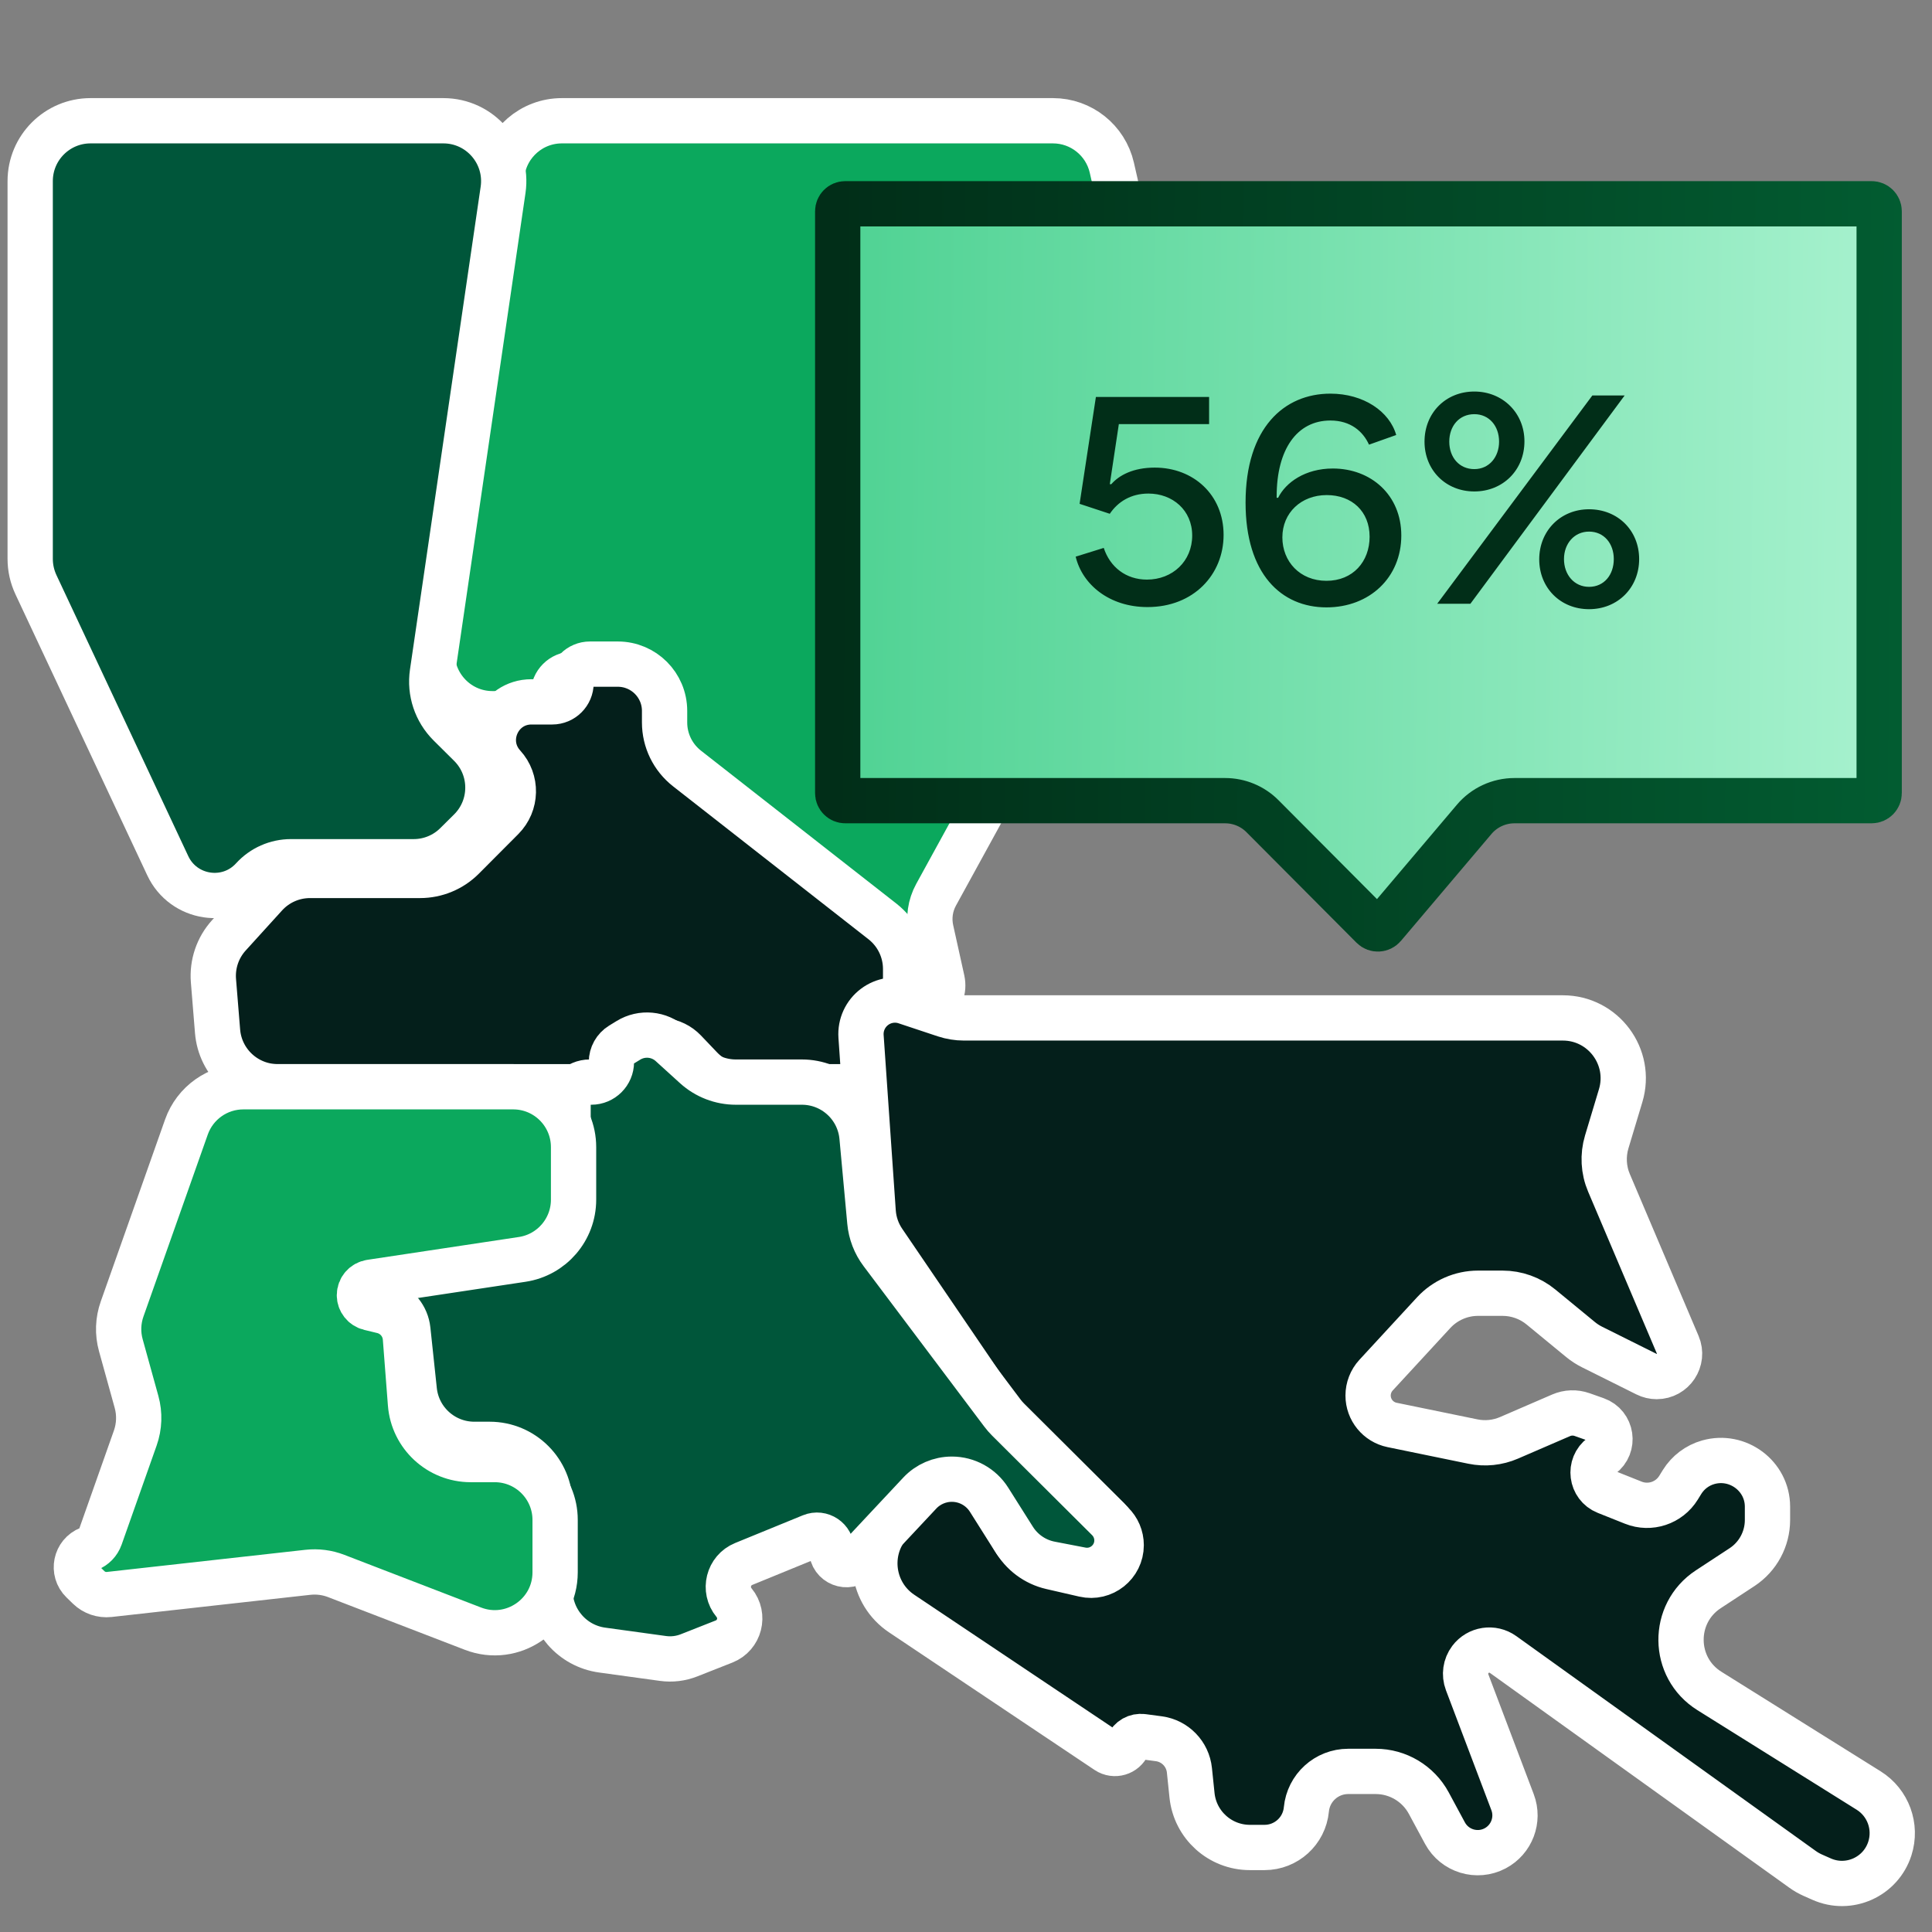 <svg width="64" height="64" viewBox="0 0 64 64" fill="none" xmlns="http://www.w3.org/2000/svg">
<rect x="0" y="0" width="64" height="64" fill="#808080" stroke="none"/>
<path d="M34.881 4H18.612C17.62 4 16.778 4.728 16.634 5.709L14.336 21.352C14.159 22.56 15.095 23.643 16.315 23.643H17.672C18.034 23.643 18.327 23.35 18.327 22.988C18.327 22.627 18.62 22.333 18.982 22.333H19.95C20.846 22.333 21.572 23.06 21.572 23.956V24.225C21.572 24.831 21.863 25.401 22.354 25.757L28.866 30.474C29.343 30.819 29.625 31.372 29.625 31.961V32.64C29.625 32.96 29.815 33.249 30.108 33.376C30.708 33.636 31.351 33.106 31.21 32.467L30.842 30.804C30.755 30.409 30.814 29.995 31.009 29.64L38.635 15.737C38.87 15.308 38.94 14.808 38.831 14.331L36.831 5.555C36.623 4.646 35.814 4 34.881 4Z" fill="#0BA85D" stroke="white" stroke-width="1.5"/>
<path d="M7.207 34.163L7.071 32.49C7.026 31.938 7.211 31.392 7.583 30.983L8.788 29.656C9.167 29.238 9.705 29 10.269 29H13.916C14.447 29 14.957 28.788 15.332 28.412L16.637 27.102C17.113 26.625 17.13 25.859 16.675 25.362C15.936 24.552 16.51 23.25 17.606 23.25H18.292C18.637 23.25 18.917 22.97 18.917 22.625C18.917 22.28 19.197 22 19.542 22H20.466C21.322 22 22.015 22.694 22.015 23.549V23.933C22.015 24.528 22.289 25.089 22.757 25.456L29.233 30.524C29.717 30.904 30 31.484 30 32.099V32.635C30 33.112 29.829 33.574 29.518 33.937L29.169 34.343C29.013 34.525 28.927 34.757 28.927 34.996C28.927 35.551 28.478 36 27.924 36H24.66C24.113 36 23.59 35.776 23.212 35.38L22.68 34.822C22.296 34.419 21.678 34.351 21.214 34.66L20.994 34.806C20.813 34.927 20.705 35.131 20.705 35.349C20.705 35.708 20.413 36 20.053 36H9.201C8.159 36 7.292 35.201 7.207 34.163Z" fill="#041F1B" stroke="white" stroke-width="1.5"/>
<path d="M31.932 33.72H51.771C53.111 33.72 54.072 35.012 53.686 36.296L53.225 37.828C53.091 38.275 53.117 38.755 53.3 39.185L55.577 44.547C55.789 45.046 55.422 45.6 54.88 45.6C54.762 45.6 54.646 45.573 54.541 45.52L52.738 44.621C52.604 44.554 52.477 44.472 52.361 44.377L51.045 43.295C50.687 43.001 50.238 42.84 49.775 42.84H48.962C48.404 42.84 47.87 43.074 47.492 43.484L45.583 45.554C45.414 45.738 45.32 45.979 45.32 46.229C45.32 46.701 45.652 47.108 46.114 47.203L48.791 47.753C49.193 47.836 49.611 47.793 49.988 47.63L51.714 46.884C51.933 46.789 52.18 46.78 52.406 46.859L52.873 47.024C53.394 47.208 53.497 47.899 53.052 48.227C52.618 48.546 52.704 49.219 53.205 49.419L54.105 49.778C54.658 49.999 55.29 49.79 55.603 49.283L55.72 49.093C55.916 48.776 56.226 48.542 56.584 48.44C57.563 48.161 58.55 48.893 58.55 49.911V50.353C58.55 50.981 58.233 51.568 57.708 51.913L56.589 52.647C55.37 53.447 55.389 55.242 56.626 56.015L61.901 59.313C62.547 59.717 62.837 60.508 62.604 61.234C62.302 62.177 61.248 62.65 60.343 62.248L60.056 62.121C59.934 62.067 59.818 62.001 59.71 61.923L49.793 54.808C49.446 54.559 48.963 54.633 48.707 54.974C48.545 55.19 48.505 55.473 48.6 55.725L50.106 59.701C50.326 60.283 50.078 60.938 49.528 61.229C48.929 61.545 48.188 61.32 47.866 60.724L47.33 59.73C46.98 59.083 46.305 58.68 45.57 58.68H44.661C43.943 58.68 43.343 59.225 43.275 59.94C43.207 60.654 42.607 61.2 41.889 61.2H41.404C40.417 61.2 39.589 60.454 39.487 59.472L39.401 58.643C39.345 58.102 38.925 57.669 38.386 57.598L37.852 57.527C37.645 57.499 37.445 57.613 37.362 57.805C37.247 58.072 36.917 58.17 36.675 58.008L29.868 53.451C28.874 52.785 28.683 51.4 29.46 50.49L30.283 49.526C30.59 49.167 31.038 48.96 31.51 48.96C32.091 48.96 32.627 49.272 32.913 49.778L33.603 50.996C33.865 51.457 34.308 51.788 34.825 51.907L35.917 52.158C36.543 52.302 37.141 51.827 37.141 51.184C37.141 50.913 37.031 50.654 36.836 50.465L33.44 47.183C33.342 47.088 33.253 46.983 33.176 46.87L29.267 41.127C29.067 40.834 28.949 40.494 28.925 40.14L28.523 34.332C28.497 33.95 28.666 33.582 28.972 33.353C29.267 33.132 29.652 33.069 30.002 33.186L31.301 33.618C31.505 33.685 31.718 33.72 31.932 33.72Z" fill="#041F1B" stroke="white" stroke-width="1.5"/>
<path d="M28.814 40.473L28.555 37.663C28.46 36.633 27.597 35.846 26.563 35.846H24.375C23.878 35.846 23.399 35.661 23.031 35.327L22.224 34.594C21.836 34.242 21.262 34.189 20.816 34.463L20.571 34.613C20.374 34.734 20.254 34.949 20.254 35.18C20.254 35.548 19.956 35.846 19.588 35.846H19.536C19.14 35.846 18.818 36.167 18.818 36.564V39.349C18.818 40.324 18.114 41.158 17.152 41.32L12.367 42.13C12.155 42.166 12 42.349 12 42.564C12 42.755 12.123 42.924 12.305 42.983L12.758 43.129C13.17 43.261 13.465 43.623 13.511 44.053L13.724 46.058C13.832 47.075 14.69 47.846 15.713 47.846H16.22C17.325 47.846 18.22 48.742 18.22 49.846V52.68C18.22 53.679 18.957 54.525 19.947 54.661L21.959 54.938C22.253 54.979 22.551 54.943 22.827 54.834L23.986 54.377C24.505 54.172 24.672 53.52 24.316 53.09C23.962 52.664 24.124 52.017 24.637 51.808L26.878 50.891C27.199 50.759 27.55 50.995 27.55 51.342C27.55 51.785 28.092 51.998 28.394 51.676L30.468 49.461C30.743 49.167 31.128 49 31.531 49C32.032 49 32.497 49.257 32.764 49.68L33.582 50.976C33.855 51.408 34.295 51.709 34.797 51.806L35.819 52.003C36.431 52.121 37 51.652 37 51.028C37 50.764 36.895 50.511 36.708 50.324L33.393 47.024C33.326 46.957 33.263 46.885 33.206 46.809L29.207 41.492C28.984 41.196 28.848 40.843 28.814 40.473Z" fill="#00563A" stroke="white" stroke-width="1.5"/>
<path d="M4.045 43.362L6.176 37.333C6.459 36.534 7.214 36 8.062 36H17C18.105 36 19 36.895 19 38V39.741C19 40.731 18.276 41.572 17.298 41.719L12.275 42.476C12.063 42.508 11.906 42.69 11.906 42.904C11.906 43.103 12.043 43.277 12.237 43.324L12.67 43.429C13.09 43.531 13.397 43.892 13.43 44.323L13.598 46.504C13.679 47.546 14.548 48.35 15.592 48.35H16.389C17.493 48.35 18.389 49.245 18.389 50.35V52.086C18.389 53.49 16.98 54.457 15.669 53.952L11.139 52.207C10.84 52.091 10.517 52.05 10.198 52.085L3.617 52.819C3.367 52.846 3.119 52.761 2.939 52.587L2.727 52.381C2.387 52.051 2.503 51.48 2.945 51.308C3.121 51.239 3.259 51.097 3.322 50.918L4.481 47.637C4.617 47.251 4.632 46.832 4.522 46.437L4.003 44.563C3.893 44.168 3.908 43.749 4.045 43.362Z" fill="#0BA85D" stroke="white" stroke-width="1.5"/>
<path d="M14.686 4H3C1.895 4 1 4.895 1 6V18.515C1 18.809 1.065 19.099 1.189 19.365L5.558 28.679C6.077 29.784 7.552 30.007 8.373 29.105C8.698 28.748 9.157 28.546 9.639 28.546H13.705C14.233 28.546 14.74 28.337 15.114 27.964L15.572 27.51C16.359 26.728 16.359 25.454 15.572 24.672L14.892 23.997C14.442 23.549 14.231 22.916 14.323 22.288L16.665 6.29C16.841 5.083 15.906 4 14.686 4Z" fill="#00563A" stroke="white" stroke-width="1.5"/>
<path d="M27.75 7C27.75 6.862 27.862 6.75 28 6.75H62C62.138 6.75 62.25 6.862 62.25 7V26.273C62.25 26.411 62.138 26.523 62 26.523H50.17C49.655 26.523 49.166 26.749 48.834 27.142L45.835 30.684C45.74 30.796 45.57 30.803 45.467 30.699L41.822 27.038C41.494 26.708 41.048 26.523 40.582 26.523H28C27.862 26.523 27.75 26.411 27.75 26.273V7Z" fill="url(#paint0_linear_960_1324)" stroke="url(#paint1_linear_960_1324)" stroke-width="1.5"/>
<path d="M38.013 20.11C36.743 20.11 35.853 19.36 35.633 18.44L36.563 18.15C36.773 18.79 37.303 19.2 37.993 19.2C38.843 19.2 39.493 18.59 39.493 17.74C39.493 16.9 38.843 16.35 38.043 16.35C37.463 16.35 37.033 16.62 36.763 17.02L35.763 16.69L36.303 13.15H40.053V14.05H37.063L36.763 16.04H36.813C37.073 15.74 37.543 15.49 38.253 15.49C39.533 15.49 40.533 16.39 40.533 17.72C40.533 19.03 39.543 20.11 38.013 20.11ZM43.941 20.12C42.45 20.12 41.261 19.02 41.261 16.65C41.261 14.17 42.541 13.04 44.071 13.04C45.17 13.04 46.031 13.63 46.251 14.41L45.35 14.73C45.151 14.29 44.74 13.93 44.071 13.93C42.961 13.93 42.291 14.89 42.291 16.44V16.49H42.34C42.59 15.98 43.24 15.52 44.151 15.52C45.41 15.52 46.42 16.39 46.42 17.74C46.42 19.13 45.37 20.12 43.941 20.12ZM42.48 17.8C42.48 18.6 43.06 19.24 43.941 19.24C44.821 19.24 45.37 18.6 45.37 17.78C45.37 16.94 44.781 16.4 43.95 16.4C43.1 16.4 42.48 16.99 42.48 17.8ZM47.609 20L52.749 13.1H53.819L48.709 20H47.609ZM47.189 14.63C47.189 13.68 47.889 12.97 48.839 12.97C49.779 12.97 50.499 13.68 50.499 14.62C50.499 15.58 49.779 16.28 48.839 16.28C47.889 16.28 47.189 15.57 47.189 14.63ZM48.009 14.63C48.009 15.15 48.339 15.54 48.839 15.54C49.329 15.54 49.659 15.14 49.659 14.63C49.659 14.11 49.329 13.72 48.839 13.72C48.339 13.72 48.009 14.11 48.009 14.63ZM50.989 18.53C50.989 17.58 51.699 16.87 52.639 16.87C53.589 16.87 54.299 17.57 54.299 18.52C54.299 19.47 53.589 20.18 52.639 20.18C51.689 20.18 50.989 19.47 50.989 18.53ZM51.809 18.52C51.809 19.04 52.149 19.44 52.639 19.44C53.139 19.44 53.459 19.04 53.459 18.52C53.459 18.01 53.139 17.61 52.639 17.61C52.149 17.61 51.809 18.01 51.809 18.52Z" fill="#012E18"/>
<defs>
<linearGradient id="paint0_linear_960_1324" x1="27.622" y1="18.109" x2="63.006" y2="18.49" gradientUnits="userSpaceOnUse">
<stop stop-color="#4FD293"/>
<stop offset="1" stop-color="#A8F2CF"/>
</linearGradient>
<linearGradient id="paint1_linear_960_1324" x1="27.622" y1="18.109" x2="63.006" y2="18.49" gradientUnits="userSpaceOnUse">
<stop stop-color="#012E18"/>
<stop offset="1" stop-color="#025C31"/>
</linearGradient>
</defs>
</svg>
